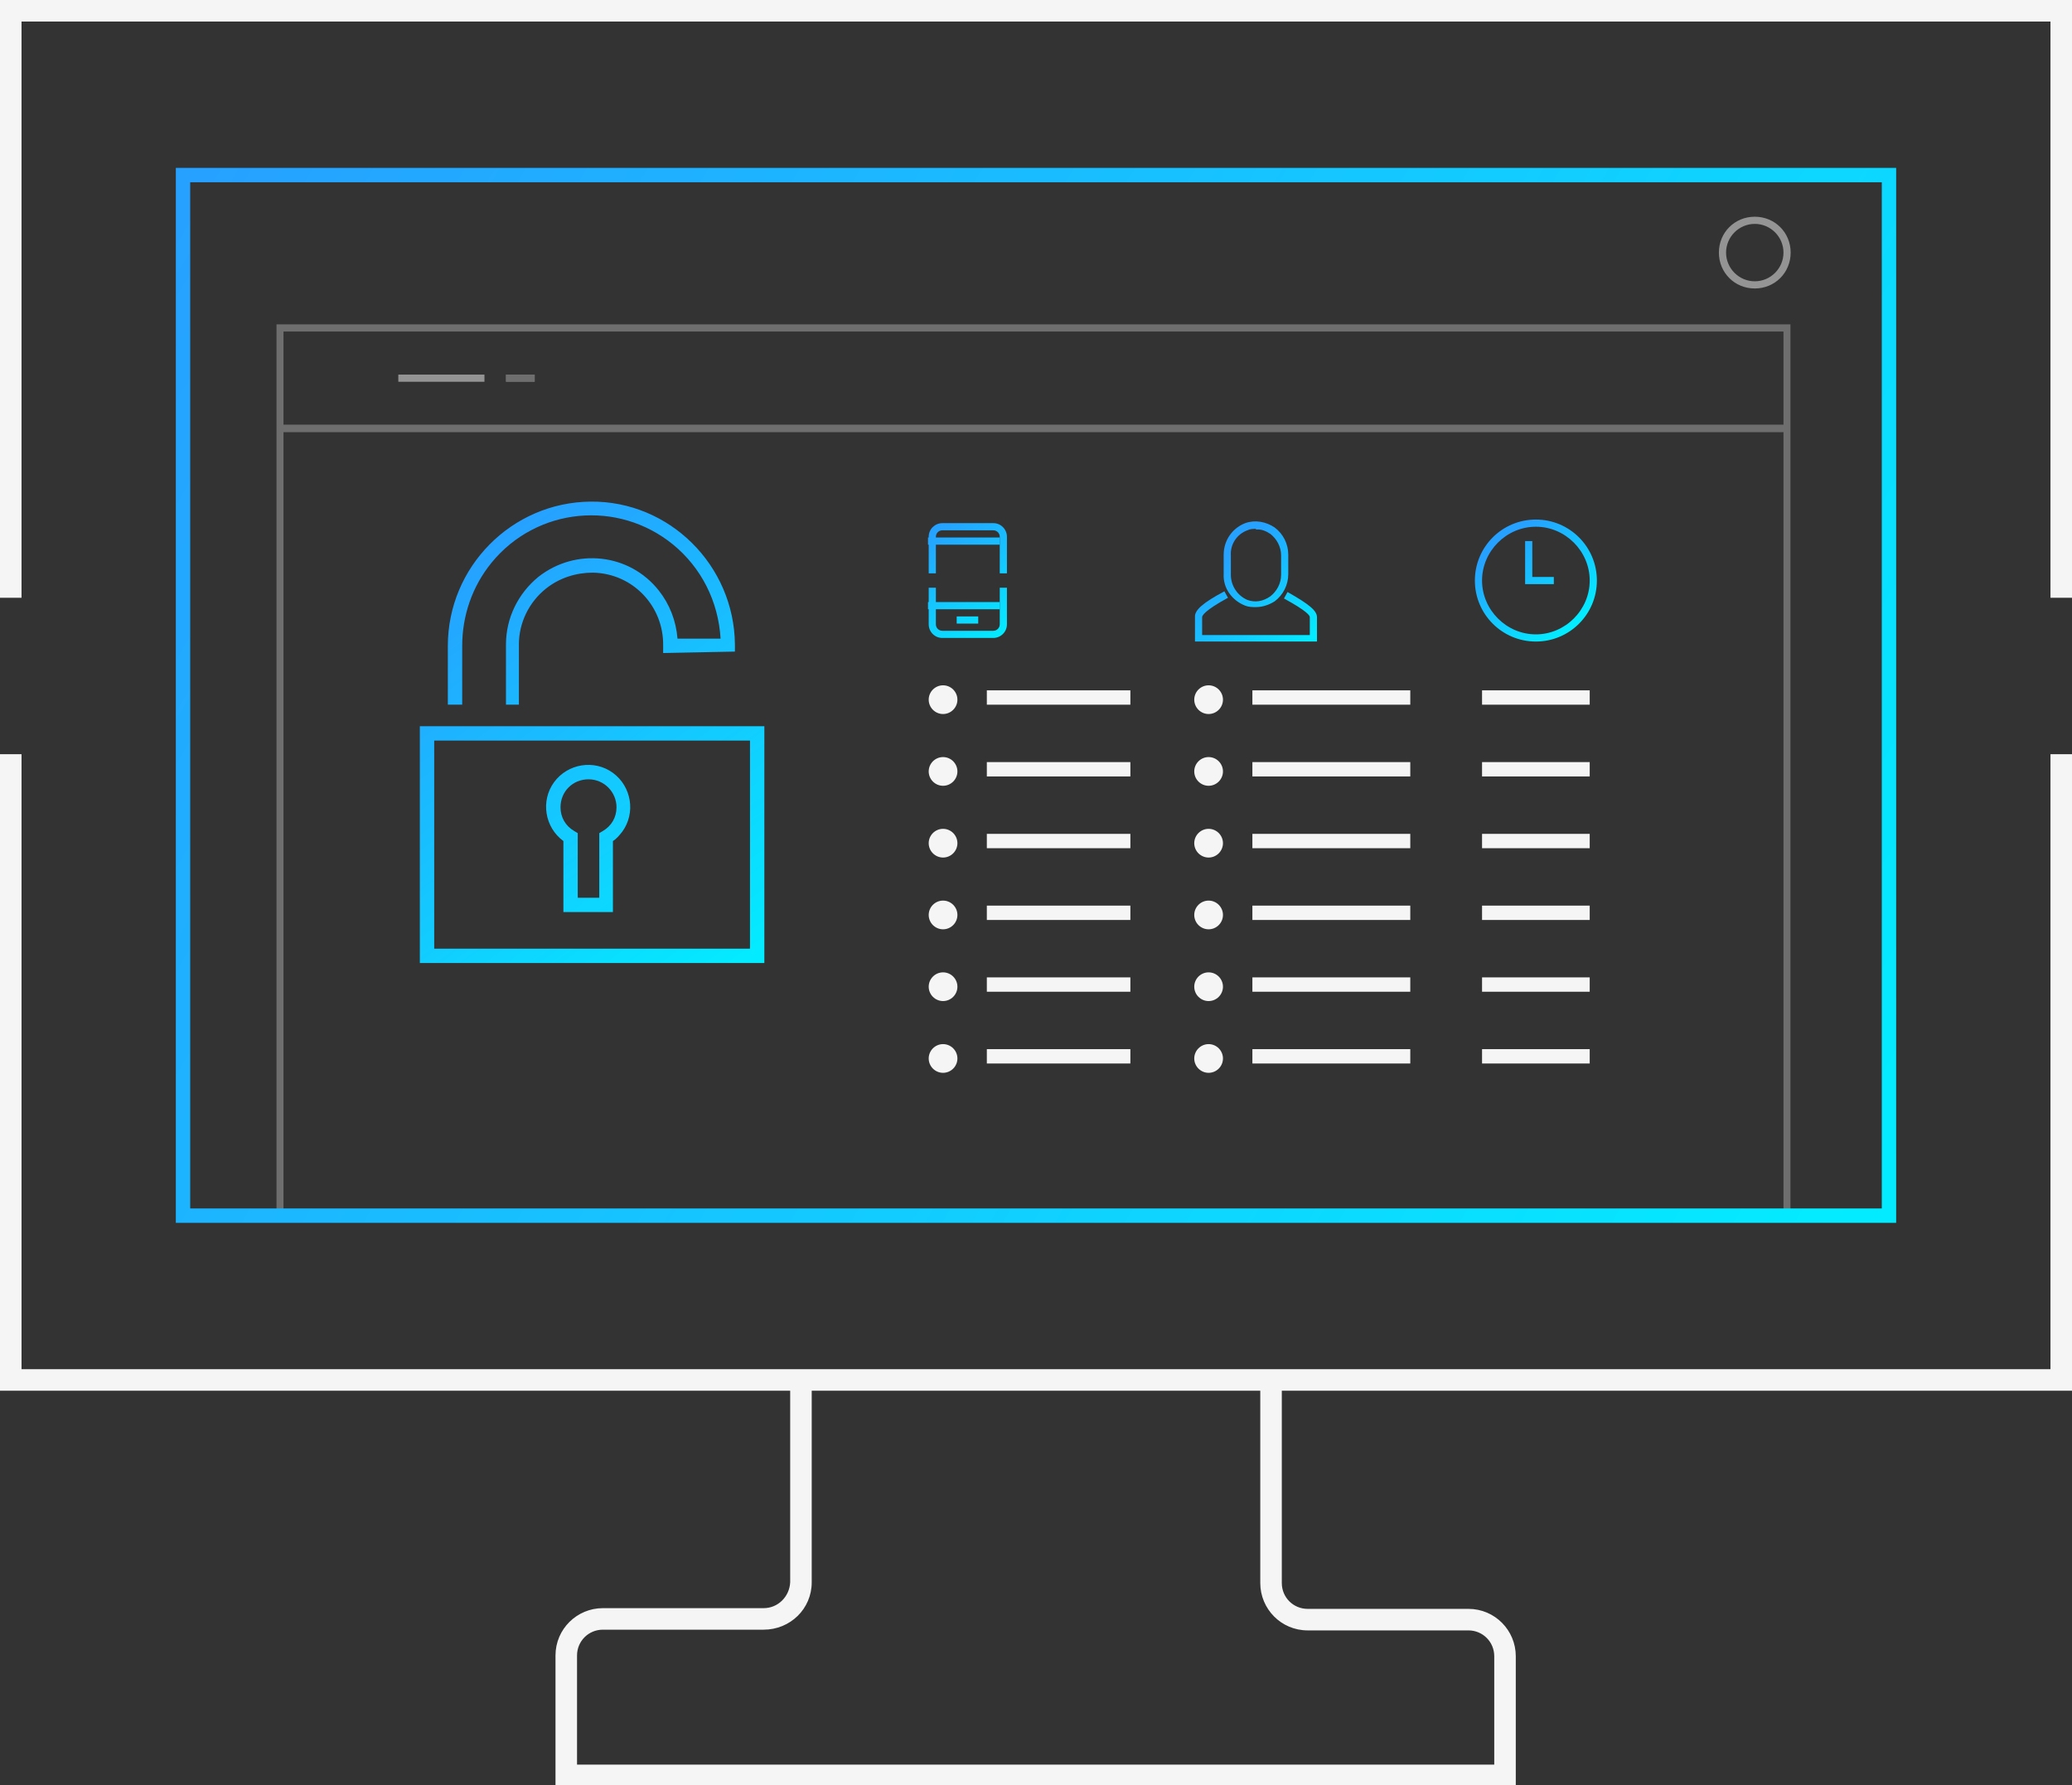 <?xml version="1.0" encoding="UTF-8"?>
<svg id="secure-app-delivery_enable-secure-access" xmlns="http://www.w3.org/2000/svg" xmlns:xlink="http://www.w3.org/1999/xlink" version="1.1" viewBox="0 0 288.7 248.8">
  <rect x="0" y="0" width="288.7" height="248.8" fill="#333333" stroke="none"/>
  <!-- Generator: Adobe Illustrator 29.8.1, SVG Export Plug-In . SVG Version: 2.1.1 Build 2)  -->
  <defs>
    <style>
      .st0 {
        fill: none;
      }

      .st1 {
        fill: url(#New_Gradient_Swatch5);
      }

      .st2 {
        fill: url(#New_Gradient_Swatch2);
      }

      .st3 {
        fill: url(#New_Gradient_Swatch3);
      }

      .st4 {
        fill: url(#New_Gradient_Swatch9);
      }

      .st5 {
        fill: url(#New_Gradient_Swatch6);
      }

      .st6 {
        fill: url(#New_Gradient_Swatch7);
      }

      .st7 {
        fill: url(#New_Gradient_Swatch4);
      }

      .st8 {
        fill: url(#New_Gradient_Swatch1);
      }

      .st9 {
        fill: url(#New_Gradient_Swatch8);
      }

      .st10 {
        fill: url(#New_Gradient_Swatch);
      }

      .st11 {
        clip-path: url(#clippath-1);
      }

      .st12 {
        clip-path: url(#clippath-3);
      }

      .st13 {
        clip-path: url(#clippath-4);
      }

      .st14 {
        clip-path: url(#clippath-2);
      }

      .st15 {
        clip-path: url(#clippath-6);
      }

      .st16 {
        clip-path: url(#clippath-5);
      }

      .st17 {
        opacity: .6;
      }

      .st18 {
        opacity: .5;
      }

      .st19 {
        fill: url(#New_Gradient_Swatch10);
      }

      .st20 {
        fill: url(#New_Gradient_Swatch12);
      }

      .st21 {
        fill: url(#New_Gradient_Swatch11);
      }

      .st22 {
        fill: #f5f5f5;
      }

      .st23 {
        clip-path: url(#clippath);
      }
    </style>
    <clipPath id="clippath">
      <rect class="st0" width="288.7" height="248.8"/>
    </clipPath>
    <clipPath id="clippath-1">
      <rect class="st0" width="288.7" height="248.8"/>
    </clipPath>
    <clipPath id="clippath-2">
      <rect class="st0" x="38.5" y="30.2" width="211" height="139"/>
    </clipPath>
    <clipPath id="clippath-3">
      <rect class="st0" x="38.5" y="45.2" width="211" height="124"/>
    </clipPath>
    <clipPath id="clippath-4">
      <rect class="st22" x="70.5" y="52.2" width="4" height="1"/>
    </clipPath>
    <clipPath id="clippath-5">
      <rect class="st22" x="39.5" y="59.2" width="209" height="1"/>
    </clipPath>
    <linearGradient id="New_Gradient_Swatch" data-name="New Gradient Swatch" x1="98" y1="139.3" x2="58.8" y2="84.7" gradientUnits="userSpaceOnUse">
      <stop offset="0" stop-color="#03ecff"/>
      <stop offset="1" stop-color="#26a1ff"/>
    </linearGradient>
    <clipPath id="clippath-6">
      <rect class="st0" width="288.7" height="248.8"/>
    </clipPath>
    <linearGradient id="New_Gradient_Swatch1" data-name="New Gradient Swatch" x1="110" y1="131.4" x2="71" y2="74.1" xlink:href="#New_Gradient_Swatch"/>
    <linearGradient id="New_Gradient_Swatch2" data-name="New Gradient Swatch" x1="97.5" y1="139.9" x2="58.5" y2="82.6" xlink:href="#New_Gradient_Swatch"/>
    <linearGradient id="New_Gradient_Swatch3" data-name="New Gradient Swatch" x1="179.4" y1="92.2" x2="168.1" y2="79.8" xlink:href="#New_Gradient_Swatch"/>
    <linearGradient id="New_Gradient_Swatch4" data-name="New Gradient Swatch" x1="183.8" y1="88.3" x2="172.5" y2="75.9" xlink:href="#New_Gradient_Swatch"/>
    <linearGradient id="New_Gradient_Swatch5" data-name="New Gradient Swatch" x1="142.2" y1="86.9" x2="132.2" y2="72.3" xlink:href="#New_Gradient_Swatch"/>
    <linearGradient id="New_Gradient_Swatch6" data-name="New Gradient Swatch" x1="138" y1="89.8" x2="128" y2="75.1" xlink:href="#New_Gradient_Swatch"/>
    <linearGradient id="New_Gradient_Swatch7" data-name="New Gradient Swatch" x1="141.8" y1="87.2" x2="131.8" y2="72.5" xlink:href="#New_Gradient_Swatch"/>
    <linearGradient id="New_Gradient_Swatch8" data-name="New Gradient Swatch" x1="138.2" y1="89.7" x2="128.2" y2="75" xlink:href="#New_Gradient_Swatch"/>
    <linearGradient id="New_Gradient_Swatch9" data-name="New Gradient Swatch" x1="137.4" y1="90.2" x2="127.4" y2="75.5" xlink:href="#New_Gradient_Swatch"/>
    <linearGradient id="New_Gradient_Swatch10" data-name="New Gradient Swatch" x1="219.2" y1="87.2" x2="209.6" y2="75.4" xlink:href="#New_Gradient_Swatch"/>
    <linearGradient id="New_Gradient_Swatch11" data-name="New Gradient Swatch" x1="219.8" y1="86.7" x2="210.2" y2="74.9" xlink:href="#New_Gradient_Swatch"/>
    <linearGradient id="New_Gradient_Swatch12" data-name="New Gradient Swatch" x1="262.9" y1="166.5" x2="26.3" y2="27.6" xlink:href="#New_Gradient_Swatch"/>
  </defs>
  <g class="st23">
    <g id="Group_5391">
      <g id="Group_5388">
        <g class="st11">
          <g id="Group_5387">
            <g id="Group_5386" class="st18">
              <g id="Group_5385">
                <g class="st14">
                  <g id="Group_5384">
                    <g id="Group_5377" class="st17">
                      <g id="Group_5376">
                        <g class="st12">
                          <g id="Group_5375">
                            <path id="Path_9772" class="st22" d="M249.5,169.2h-1V46.2H39.5v123h-1V45.2h211v124Z"/>
                          </g>
                        </g>
                      </g>
                    </g>
                    <rect id="Rectangle_2821" class="st22" x="55.5" y="52.2" width="12" height="1"/>
                    <g id="Group_5380" class="st17">
                      <g id="Group_5379">
                        <g>
                          <rect class="st22" x="70.5" y="52.2" width="4" height="1"/>
                          <g class="st13">
                            <g id="Group_5378">
                              <rect id="Rectangle_2822" class="st22" x="70.5" y="52.2" width="4" height="1"/>
                            </g>
                          </g>
                        </g>
                      </g>
                    </g>
                    <g id="Group_5383" class="st17">
                      <g id="Group_5382">
                        <g>
                          <rect class="st22" x="39.5" y="59.2" width="209" height="1"/>
                          <g class="st16">
                            <g id="Group_5381">
                              <rect id="Rectangle_2824" class="st22" x="39.5" y="59.2" width="209" height="1"/>
                            </g>
                          </g>
                        </g>
                      </g>
                    </g>
                    <path id="Path_9773" class="st22" d="M244.5,40.2c-2.8,0-5-2.2-5-5s2.2-5,5-5,5,2.2,5,5c0,2.8-2.2,5-5,5M244.5,31.2c-2.2,0-4,1.8-4,4s1.8,4,4,4,4-1.8,4-4-1.8-4-4-4"/>
                  </g>
                </g>
              </g>
            </g>
          </g>
        </g>
      </g>
      <path id="Path_9774" class="st10" d="M104.5,132.2h-44v-29h44v29ZM106.5,101.2h-48v33h48v-33Z"/>
      <g id="Group_5390">
        <g class="st15">
          <g id="Group_5389">
            <path id="Path_9775" class="st8" d="M72.5,98.2h-2v-8.4c0-3.7,1.7-7.1,4.5-9.4,5.2-4.1,12.7-3.3,16.8,1.9,1.5,1.9,2.4,4.2,2.6,6.7h6c-.3-5.2-2.7-9.9-6.6-13.1-7.7-6.3-19-5.2-25.3,2.5-2.7,3.3-4.1,7.4-4.1,11.6v8.2h-2v-8.2c0-11,8.9-20,19.9-20.1s20,8.9,20.1,19.9h0v1l-10,.2v-1c.1-5.5-4.2-10.1-9.8-10.2-2.3,0-4.6.7-6.5,2.2-2.4,1.9-3.8,4.8-3.8,7.8v8.4Z"/>
            <path id="Path_9776" class="st2" d="M85.4,127.1h-6.9v-9.9c-2.6-1.9-3.2-5.6-1.3-8.2,1.9-2.6,5.6-3.2,8.2-1.3s3.2,5.6,1.3,8.2c-.4.5-.8,1-1.3,1.3v9.9ZM80.6,125.1h2.9v-9l.5-.3c1.2-.7,1.9-1.9,1.9-3.3,0-2.1-1.7-3.9-3.9-3.9s-3.9,1.7-3.9,3.9c0,1.4.7,2.6,1.9,3.3l.5.3v9Z"/>
            <rect id="Rectangle_2828" class="st22" x="137.5" y="96.2" width="20" height="2"/>
            <rect id="Rectangle_2829" class="st22" x="206.5" y="96.2" width="15" height="2"/>
            <path id="Path_9777" class="st22" d="M131.4,95.5c-1.1,0-2,.9-2,2s.9,2,2,2,2-.9,2-2-.9-2-2-2"/>
            <rect id="Rectangle_2830" class="st22" x="174.5" y="96.2" width="22" height="2"/>
            <path id="Path_9778" class="st22" d="M168.4,95.5c-1.1,0-2,.9-2,2s.9,2,2,2,2-.9,2-2-.9-2-2-2"/>
            <rect id="Rectangle_2831" class="st22" x="137.5" y="106.2" width="20" height="2"/>
            <rect id="Rectangle_2832" class="st22" x="206.5" y="106.2" width="15" height="2"/>
            <path id="Path_9779" class="st22" d="M131.4,105.5c-1.1,0-2,.9-2,2s.9,2,2,2,2-.9,2-2-.9-2-2-2"/>
            <rect id="Rectangle_2833" class="st22" x="174.5" y="106.2" width="22" height="2"/>
            <path id="Path_9780" class="st22" d="M168.4,105.5c-1.1,0-2,.9-2,2s.9,2,2,2,2-.9,2-2-.9-2-2-2"/>
            <rect id="Rectangle_2834" class="st22" x="137.5" y="116.2" width="20" height="2"/>
            <rect id="Rectangle_2835" class="st22" x="206.5" y="116.2" width="15" height="2"/>
            <path id="Path_9781" class="st22" d="M131.4,115.5c-1.1,0-2,.9-2,2s.9,2,2,2,2-.9,2-2-.9-2-2-2"/>
            <rect id="Rectangle_2836" class="st22" x="174.5" y="116.2" width="22" height="2"/>
            <path id="Path_9782" class="st22" d="M168.4,115.5c-1.1,0-2,.9-2,2s.9,2,2,2,2-.9,2-2-.9-2-2-2"/>
            <rect id="Rectangle_2837" class="st22" x="137.5" y="126.2" width="20" height="2"/>
            <rect id="Rectangle_2838" class="st22" x="206.5" y="126.2" width="15" height="2"/>
            <path id="Path_9783" class="st22" d="M131.4,125.5c-1.1,0-2,.9-2,2s.9,2,2,2,2-.9,2-2-.9-2-2-2"/>
            <rect id="Rectangle_2839" class="st22" x="174.5" y="126.2" width="22" height="2"/>
            <path id="Path_9784" class="st22" d="M168.4,125.5c-1.1,0-2,.9-2,2s.9,2,2,2,2-.9,2-2-.9-2-2-2"/>
            <rect id="Rectangle_2840" class="st22" x="137.5" y="136.2" width="20" height="2"/>
            <rect id="Rectangle_2841" class="st22" x="206.5" y="136.2" width="15" height="2"/>
            <path id="Path_9785" class="st22" d="M131.4,135.5c-1.1,0-2,.9-2,2s.9,2,2,2,2-.9,2-2-.9-2-2-2"/>
            <rect id="Rectangle_2842" class="st22" x="174.5" y="136.2" width="22" height="2"/>
            <path id="Path_9786" class="st22" d="M168.4,135.5c-1.1,0-2,.9-2,2s.9,2,2,2,2-.9,2-2-.9-2-2-2"/>
            <rect id="Rectangle_2843" class="st22" x="137.5" y="146.2" width="20" height="2"/>
            <rect id="Rectangle_2844" class="st22" x="206.5" y="146.2" width="15" height="2"/>
            <path id="Path_9787" class="st22" d="M131.4,145.5c-1.1,0-2,.9-2,2s.9,2,2,2,2-.9,2-2-.9-2-2-2"/>
            <rect id="Rectangle_2845" class="st22" x="174.5" y="146.2" width="22" height="2"/>
            <path id="Path_9788" class="st22" d="M168.4,145.5c-1.1,0-2,.9-2,2s.9,2,2,2,2-.9,2-2-.9-2-2-2"/>
            <path id="Path_9789" class="st3" d="M183.5,89.4h-17v-3.5c0-.9,1.1-1.9,4.1-3.5l.5.9c-3.3,1.8-3.6,2.5-3.6,2.7v2.5h15v-2.5c0-.2-.3-.8-3.6-2.6l.5-.9c3,1.7,4.1,2.6,4.1,3.5v3.5Z"/>
            <path id="Path_9790" class="st7" d="M175,84.6c-.5,0-1,0-1.5-.2-1.8-.7-3.1-2.4-3-4.4v-2.7c0-2,1.2-3.7,3-4.4,1.4-.5,2.9-.2,4.1.6,1.2.9,1.9,2.3,1.9,3.8v2.7c0,1.5-.7,2.9-1.9,3.8-.8.5-1.7.8-2.6.8M175,73.7c-.4,0-.8,0-1.2.2-1.4.5-2.4,1.9-2.3,3.5v2.7c0,1.5.9,2.9,2.3,3.5,1.1.4,2.2.2,3.2-.5.9-.7,1.5-1.8,1.5-3v-2.7c0-1.2-.6-2.3-1.5-3-.6-.4-1.3-.7-2-.6"/>
            <rect id="Rectangle_2846" class="st1" x="129.3" y="74.9" width="10" height="1"/>
            <rect id="Rectangle_2847" class="st5" x="129.3" y="83.9" width="10" height="1"/>
            <path id="Path_9791" class="st6" d="M140.3,79.9h-1v-5.1c0-.5-.4-.9-.9-.9h-7.1c-.5,0-.9.4-.9.9v5.1h-1v-5.1c0-1.1.9-1.9,1.9-1.9h7.1c1.1,0,1.9.9,1.9,1.9v5.1Z"/>
            <path id="Path_9792" class="st9" d="M138.4,88.9h-7.1c-1.1,0-1.9-.9-1.9-1.9v-5.1h1v5.1c0,.5.4.9.9.9h7.1c.5,0,.9-.4.9-.9v-5.1h1v5.1c0,1.1-.9,1.9-1.9,1.9"/>
            <rect id="Rectangle_2848" class="st4" x="133.3" y="85.9" width="3" height="1"/>
            <path id="Path_9793" class="st19" d="M214,89.4c-4.7,0-8.5-3.8-8.5-8.5s3.8-8.5,8.5-8.5,8.5,3.8,8.5,8.5c0,4.7-3.8,8.5-8.5,8.5M214,73.4c-4.1,0-7.5,3.4-7.5,7.5s3.4,7.5,7.5,7.5,7.5-3.4,7.5-7.5h0c0-4.1-3.4-7.5-7.5-7.5"/>
            <path id="Path_9794" class="st21" d="M216.5,81.4h-4v-6h1v5h3v1Z"/>
            <path id="Path_9795" class="st22" d="M211.2,248.8H77.4v-18.1c0-3.7,3-6.6,6.6-6.6h22.4c2,0,3.6-1.6,3.7-3.6v-27.6h3v27.6c0,3.7-3,6.6-6.7,6.6h-22.4c-2,0-3.6,1.6-3.6,3.6v15.2h127.8v-15.1c0-2-1.6-3.6-3.6-3.6h-22.4c-3.7,0-6.6-3-6.6-6.6v-27.6h3v27.6c0,2,1.6,3.6,3.6,3.6h22.4c3.7,0,6.6,3,6.6,6.6v18.2Z"/>
            <path id="Path_9796" class="st22" d="M288.7,193.8H0v-88.7h3v85.7h282.7v-85.7h3v88.7Z"/>
            <path id="Path_9797" class="st22" d="M288.7,83.3h-3V3H3v80.3H0V0h288.7v83.3Z"/>
            <path id="Path_9798" class="st20" d="M262.2,168.4H26.5V25.4h235.7v143ZM264.2,23.4H24.5v147h239.7V23.4Z"/>
          </g>
        </g>
      </g>
    </g>
  </g>
</svg>